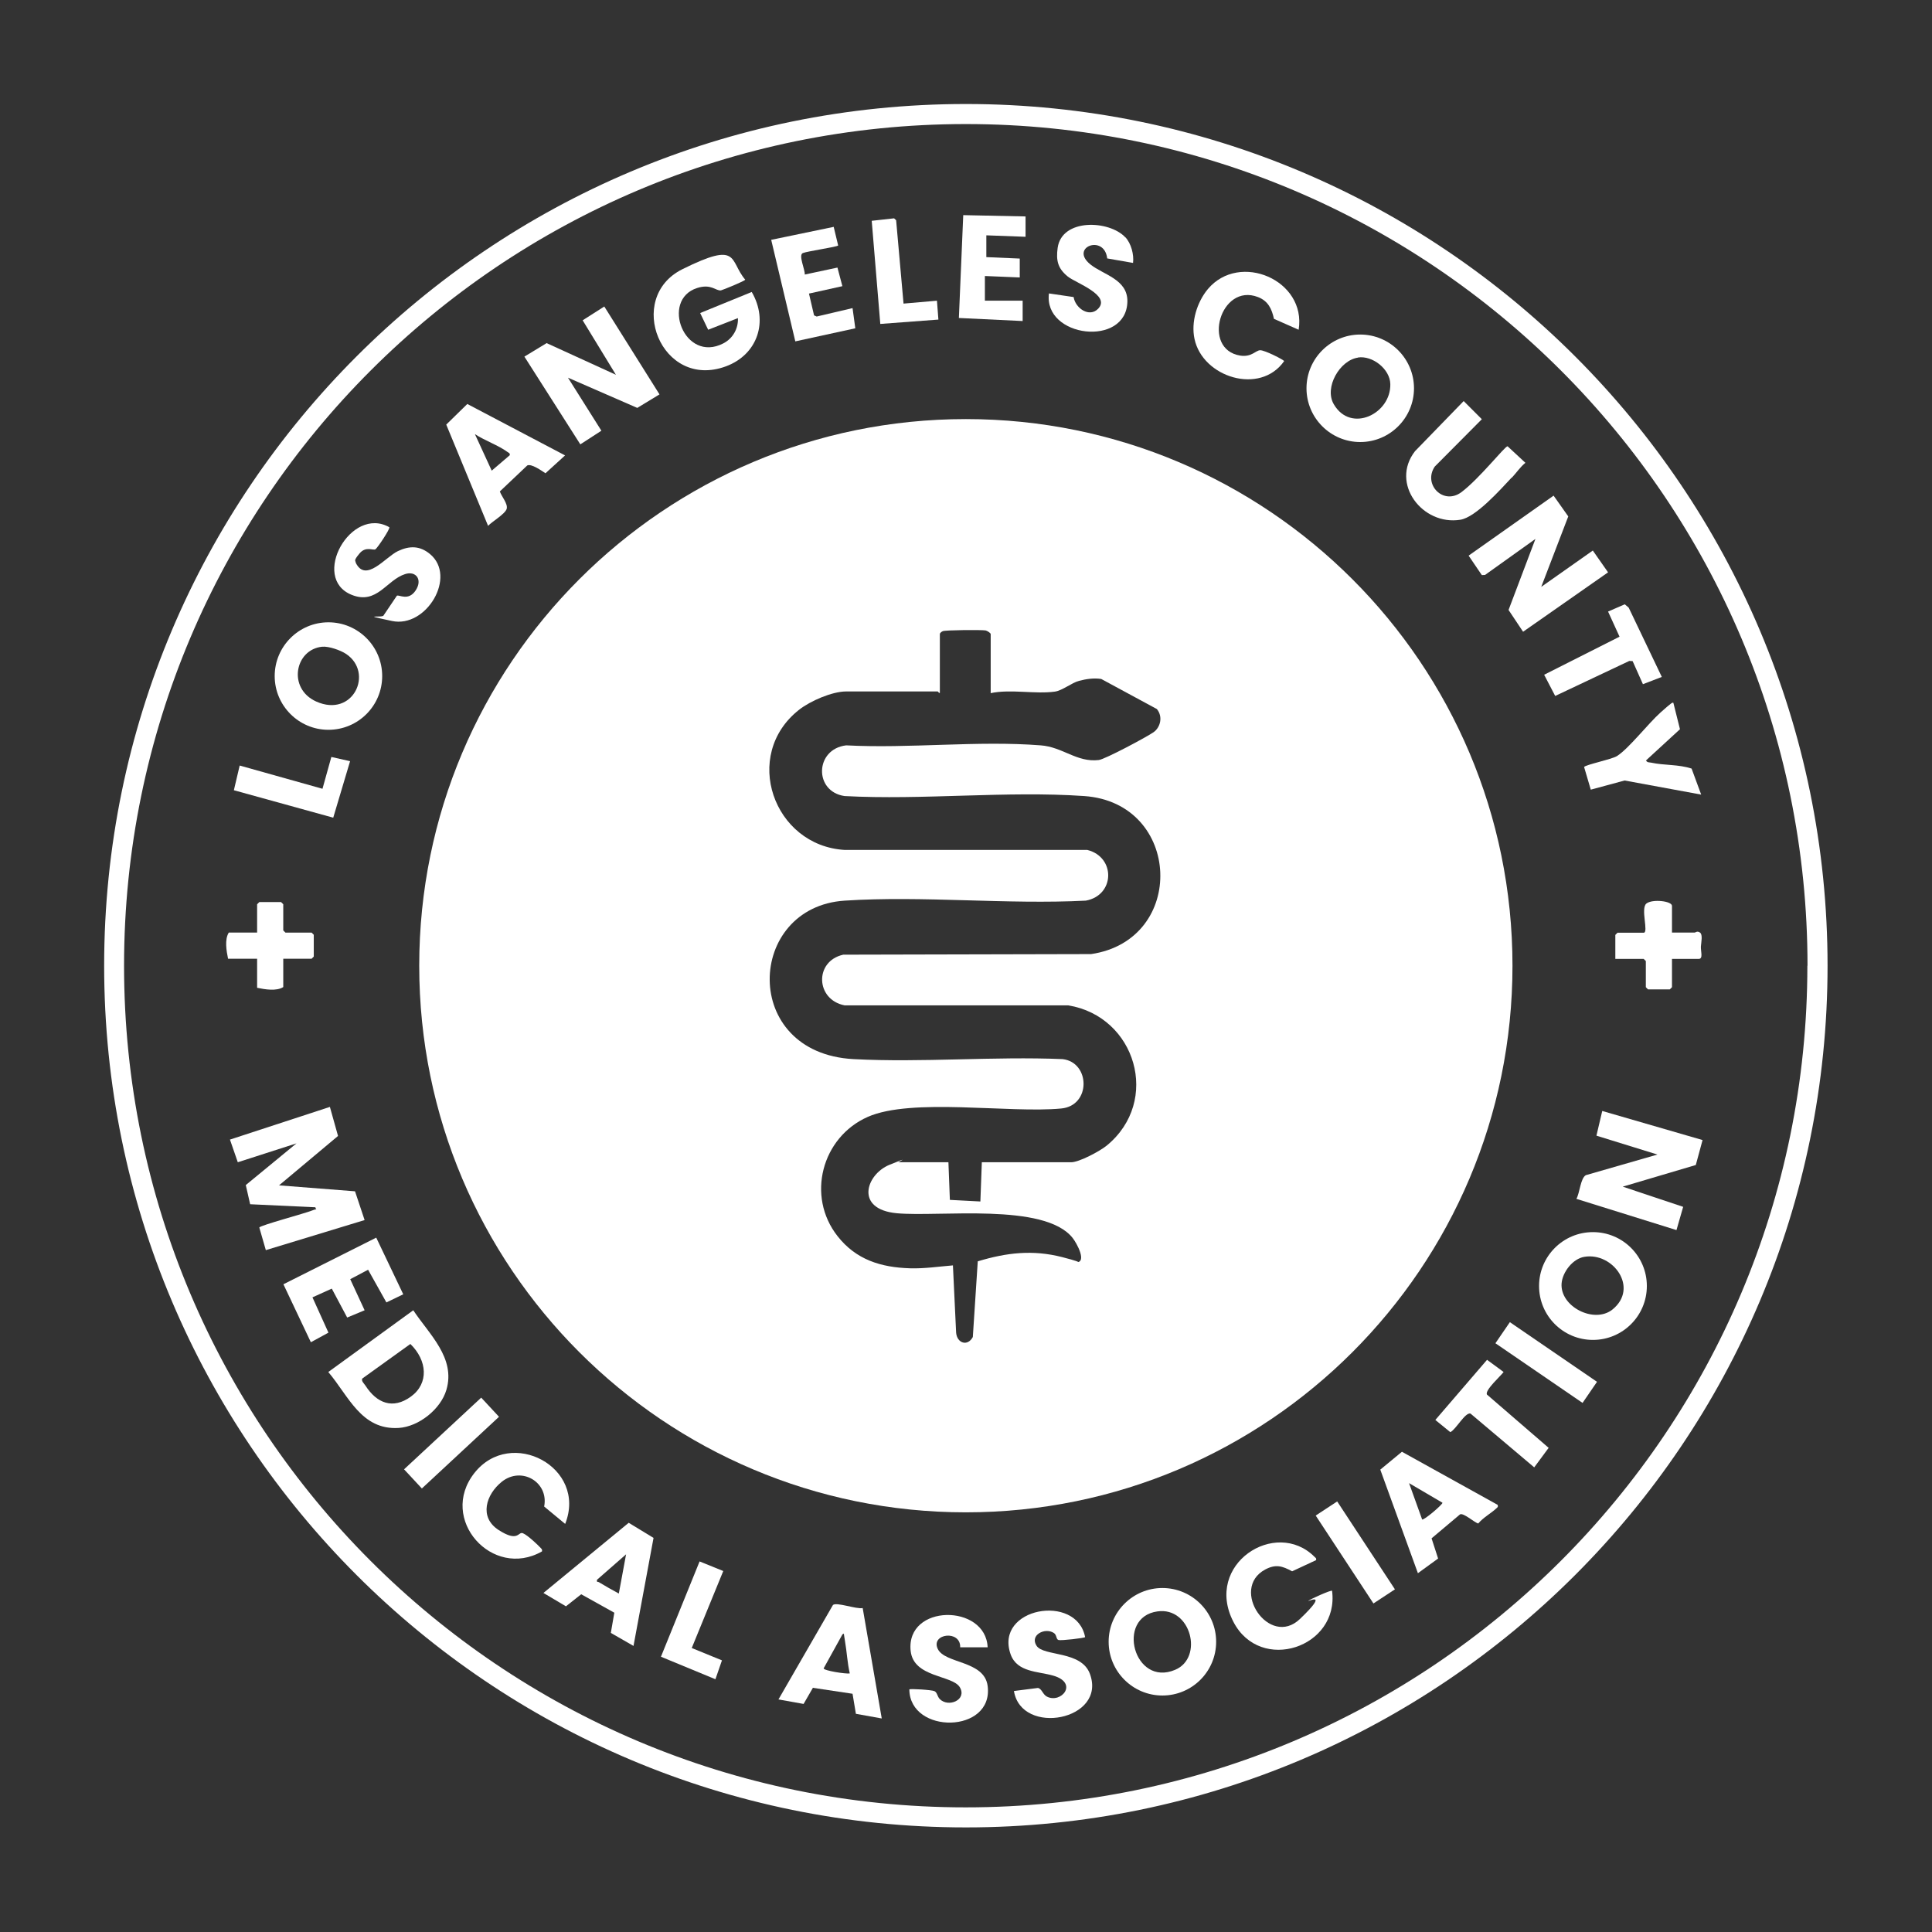 <?xml version="1.0" encoding="UTF-8"?>
<svg id="Layer_1" xmlns="http://www.w3.org/2000/svg" version="1.1" viewBox="0 0 1330 1330">
  <rect x="0" y="0" width="1330" height="1330" fill="#333333" stroke="none"/>
  <!-- Generator: Adobe Illustrator 29.3.1, SVG Export Plug-In . SVG Version: 2.1.0 Build 151)  -->
  <defs>
    <style>
      .st0 {
        fill: #fff;
      }
    </style>
  </defs>
  <path class="st0" d="M1258.1,664.8c0,327.6-265.6,593.2-593.2,593.2S71.7,992.4,71.7,664.8,337.3,71.6,664.9,71.6s593.2,265.6,593.2,593.2h0ZM1244.3,664.8c0-320-259.4-579.4-579.4-579.4S85.4,344.8,85.4,664.8s259.4,579.4,579.4,579.4,579.4-259.4,579.4-579.4h0Z"/>
  <path class="st0" d="M1041.2,664.8c0,207.8-168.5,376.3-376.3,376.3s-376.3-168.5-376.3-376.3,168.5-376.3,376.3-376.3,376.3,168.5,376.3,376.3ZM682,477v-40.5c0-.7-2.4-2.3-3.5-2.5-2.9-.5-27.7-.3-29.5.5s-2,1.8-2,2v40.5c-.7.3-1.2-1-1.5-1h-63c-9.7,0-24.8,6.6-32.4,12.6-39.7,31.2-17.7,93.6,31.4,96.5h167c19.6,4.9,19.1,31.2-1,34.9-54.3,2.8-112-3.5-166,0-67.8,4.4-71.9,104.9,6,109.1,47.2,2.5,96.6-2,144,0,19.1,2.2,19.7,32.1-1,34-35.8,3.4-102.9-7.6-133.2,5.8-31.6,14-42.4,54.6-20.7,82.1,12.7,16.2,29.8,21.5,49.9,22.1,9.9.3,19.7-1.2,29.5-2l2.2,46.3c.6,7.3,7.9,9.7,11.5,3l3.4-52.1c19.9-6,37.8-8.1,58.1-2.9s7.1,3.5,9.3,3.6c8.3.5.7-13.3-2.1-16.8-19.4-24.5-91.8-14.3-121-17s-21.2-26.7-5.2-33.3,5.9-1.8,6.2-1.8h34.5l1,25.9,21,1.1,1-27h61.5c5.5,0,19.9-7.7,24.5-11.5,37.4-30.7,20-88.9-26.5-96.5h-153.9c-20-3.8-21.1-30.4-1-34.9l170.6-.4c66.1-9.7,62.5-104.1-4.7-108.8-53.4-3.7-111.2,2.9-165,0-21.2-3.1-20.5-32.3,1.1-34.9,43.6,2.3,90.8-3.4,133.9,0,15.2,1.1,24.9,11.9,40,10.1,4.3-.5,33.3-16,37.8-19.2s6.6-10.5,2.2-15.9l-38.3-20.7c-5.1-.8-10.3,0-15.3,1.3s-11.5,6.7-16.6,7.4c-13.7,1.9-30.6-1.9-44.4,1.1h.2Z"/>
  <path class="st0" d="M192,816l52.4,4.1,6.6,19.8-68,20.7-4.5-15.6c1.1-1.6,31.5-9.7,36.4-11.7s2.7.6,2.2-2.2l-44.9-2.1-3-13.2,34.9-28.7-40.4,13-5.4-15.6,68.8-22.5,5.6,20-40.6,34h-.1Z"/>
  <polygon class="st0" points="1061 404 1096.5 379 1107 394 1048.5 434.9 1038.5 419.9 1057 371 1022.3 395.8 1020.1 395.9 1011 382.5 1069.5 341.2 1079.6 355.5 1061 404"/>
  <polygon class="st0" points="416 211 454 271.5 438.7 280.8 391 260 414 296.5 399.5 305.9 361 245.5 376.3 236.2 424 258 401.1 220.5 416 211"/>
  <path class="st0" d="M1172,785l-4.6,17-50.3,14.9,41.6,13.9-4.6,16-68.9-21.5c2.3-3.9,2.8-14.2,6.5-16.3l49.3-14.2-42-13,4-17,69,20v.2Z"/>
  <path class="st0" d="M508,219l-20.5,8-5.5-11.5,35.5-14.5c11.7,20.1,4.1,43.1-17.8,51.2-44.5,16.4-69.6-47.2-29.9-66.9s32-6,43.2,7.2c0,.9-15.7,7.2-16.7,7.4-3.5.5-6.7-4.8-16.5-1.6-25.2,8.2-8.7,51.9,18.1,38.1,6.5-3.3,10.4-10.1,10.1-17.4h0Z"/>
  <path class="st0" d="M284.5,902c11,16.6,29.3,32.8,22.8,54.8-3.9,13.3-19,25.3-32.8,26.2-25.8,1.6-34.5-22-48.5-38.5l58.5-42.5ZM282.5,925.2l-33.1,23.8c-.9,1.7,1.4,3.6,2.2,4.9,7.7,12,18.8,16.6,31.3,7.5s11.2-24.9-.4-36.2Z"/>
  <path class="st0" d="M1133.7,885.3c0,20.5-16.6,37.1-37.1,37.1s-37.1-16.6-37.1-37.1,16.6-37.1,37.1-37.1,37.1,16.6,37.1,37.1ZM1090.7,865.2c-8,1.3-15.1,10.5-15.7,18.4-1.1,15.9,22.4,27.9,35,17.9,18.5-14.9.4-39.6-19.3-36.3h0Z"/>
  <path class="st0" d="M263.1,465.4c0,20.5-16.6,37-37,37s-37-16.6-37-37,16.6-37,37-37,37,16.6,37,37ZM221.8,445.2c-18.8,1.9-24,28.7-4.2,37.7,25.5,11.5,39.9-19.8,20.7-32.7-3.9-2.6-11.9-5.4-16.5-5Z"/>
  <path class="st0" d="M837.2,1130.2c0,20.5-16.6,37-37,37s-37-16.6-37-37,16.6-37,37-37,37,16.6,37,37ZM796.8,1109.3c-28.9,4-16.2,52.3,12.2,40.2,19.7-8.3,10.9-43.5-12.2-40.2Z"/>
  <path class="st0" d="M973.4,267.3c0,20.4-16.6,37-37,37s-37-16.6-37-37,16.6-37,37-37,37,16.6,37,37ZM934.8,246.2c-12.5,1.8-23.4,20.6-16.6,32.1,11.7,20.1,39.4,6.6,38.9-13.9-.2-10.3-12.2-19.8-22.3-18.3h0Z"/>
  <path class="st0" d="M336,362l-28.8-69.7,14.5-14.2,67.3,35.4-13.5,12.3c-2.7-1.8-9.6-6.7-12.5-5.4l-18.9,17.9c1.1,3.4,5.7,8.5,4.7,12s-10.4,9-12.8,11.7h0ZM327,299l11.5,25,12.4-10.6c.4-1.4-.8-1.7-1.6-2.3-6.3-4.6-15.6-7.8-22.3-12.2h0Z"/>
  <path class="st0" d="M1031,1036c.3,1.4.2,1.3-.6,2.1-3.8,3.6-9.3,6.5-12.8,10.7-2.9-.9-10.1-7.5-12.5-6.3l-19.6,16.5,4.5,13.9-13.9,10.1-25.9-71.3,14.9-12.3,66,36.6h-.1ZM979,1046c1,.9,14.3-10.4,14-11.5l-23-13.5,9,25Z"/>
  <path class="st0" d="M436,1133l-15.5-8.9,2.4-13.9-22.8-12.7-10.5,8.3-15.5-9.2,58.7-48.3,17.1,10.4-13.8,74.4h-.1ZM426,1097l5-27-20,17.5c-.4,2,.5,1.2,1.3,1.7,4.4,2.7,9.1,5.3,13.7,7.8Z"/>
  <path class="st0" d="M593.9,1107.1l13.1,75.9-17.8-3.2-2.3-13.8-27.3-4.1-6.4,11.1-17.3-3.1,37.5-65c2.4-2.2,16.1,3,20.4,2.1h0ZM585,1152c-1.7-7.3-2-14.8-3.3-22.2s-.2-4.8-1.7-4.8l-13,23.5c0,1.6,15.5,4,18,3.5Z"/>
  <path class="st0" d="M1040.7,328.7c-7.8,8.3-24.7,27.4-35.4,29.1-26,4.2-48.5-24.9-31.2-47.2l33.5-34.5,12.5,12.5-32.4,32.6c-8.3,12.3,6,27,18.5,17.5s29.4-31.1,31.6-31.5l12.3,11.4c-3.6,2.9-6.2,6.9-9.3,10.2h0Z"/>
  <path class="st0" d="M894,227l-17-7.5c-1.5-6.9-4-12.3-11-15-25.8-10-39.1,36-12.2,40.3,7.8,1.2,10.6-3.6,13.7-3.7s16.3,6.6,16.5,7.5c-16.5,23.6-56.1,11.2-61.7-15.3-2.5-11.6,1.7-25.3,9.2-34.3,21.8-25.9,68-6.2,62.5,28Z"/>
  <path class="st0" d="M389,1049l-14.4-11.9c3.3-16.7-15.5-27.9-29.1-17.1-11,8.8-15.9,24.5-2.2,33.3s13.3.8,16.7,2.2,10.5,8.3,11.6,9.5,1.8,1.4,1.5,3c-34.1,19.5-71.6-22.2-46.5-54s77.8-3.9,62.5,35h-.1Z"/>
  <path class="st0" d="M906,1074l-16.5,7.7c-6.8-3.7-11.3-5.1-18.6-1.2-24.6,13.3,2.9,54.2,24,34s4.4-11.3,5.8-12.5,15.7-7.6,16.3-6.9c5.1,39.1-49.4,57.1-67.9,21.4-20.5-39.6,29-71.6,55.8-44.8.8.8,1.4.9,1.1,2.4h0Z"/>
  <path class="st0" d="M680,1134h-19c.4-12.1-20.3-9.5-15.5,1s32.1,7.9,34.4,25.6c4.3,32.9-53.6,33.6-53.9,2.4.6-.6,15.4.3,17.3,1.2s1.9,3.6,3.6,5.4c6,6.1,18.9.6,13.9-8s-31.9-6.5-33.9-25.1c-3.4-32.5,51.7-32.6,53-2.5h.1Z"/>
  <path class="st0" d="M268,363c.7,1-8,14-9.5,15.1s-6.6-2.4-11,2.9-2.7,4.7-2.6,6.4c6.9,14.1,20.4-3.9,29-8,8-3.8,15.1-3.8,22.1,2,18.7,15.5-2.5,51.1-26.1,46.1s-6.2-1.8-5.8-3.9l9.1-13.5c1.5-.9,7.9,3.9,12.9-3.6s.2-13.7-7.2-11.3c-12.9,4.1-19.4,21.3-36.8,14.3-28.6-11.5-.5-61.7,26-46.5h0Z"/>
  <path class="st0" d="M747,1127c-.6.7-16.5,2.5-18.3,2s-1.1-3.6-3.3-4.9c-6.1-3.9-16.7,1.5-11.8,8.9s30.8,3.2,36.7,19.3c11.8,32-47.2,43.1-52.3,11.8l16.5-2.1c2.7.5,3.3,4.4,6.1,5.9,9.8,5.2,22.2-9.3,4.4-14.4-10.4-3-24.9-2.2-29.3-14.7-11.3-32.1,45.5-42.2,51.3-11.8h0Z"/>
  <path class="st0" d="M774.7,163.3c4,4.3,6,11.9,5.3,17.7l-17.8-3.1c-1.9-16.9-26.2-7.7-11.6,4.1,8.9,7.2,25.7,10.2,25.5,25.5-.5,31.8-57.9,25-54-5.5l17,2.5c1.1,7.6,10.8,14.4,16.9,8,8.9-9.3-15.4-17.7-20.9-22.1-6.9-5.6-8.2-11-7-19.8,2.9-20.4,35.5-19.1,46.6-7.2h0Z"/>
  <polygon class="st0" points="259 852 277.6 891 266 896.6 253.4 874.1 241.1 880.6 251 902 239 907 228.4 887.1 215.1 893.1 226.1 917.4 214 924 195.1 884.1 259 852"/>
  <path class="st0" d="M573.9,156.1l3.1,12.9c-.9,1-21,3.9-24.3,5.2s1.6,11.4,1.3,14.8l22.5-4.8,3.4,12.8-23,5.1,3.5,15,1.8.8,24.7-5.8,1.9,13.9-41.3,9-16.6-69.9,42.9-8.9h0Z"/>
  <polygon class="st0" points="706 149 706 163 679 162 679 177 702 178 702 191 678 190 678 207 704 207 704 221 660.1 218.9 663.1 148.1 706 149"/>
  <path class="st0" d="M1152,484l4.5,18-23.4,21.5c1,1.6,2.1,1.2,3.5,1.5,9.1,2,18.9,1.1,27.9,4.1l6.6,17.9-52.7-9.7-23.3,6.3-4.6-15.6c1.1-1.6,18.8-5.2,22.6-7.5,8.1-5.1,21.6-22.5,30-30s8.3-7.1,9-6.5h0Z"/>
  <path class="st0" d="M1151,642h15.5c.8,0,1.8-1.4,3.8,0s.8,6.7.6,9.6,1.7,8.5-1.4,8.5h-18.5v19.5l-1.5,1.5h-15l-1.5-1.5v-18l-1.5-1.5h-19.5v-16.5l1.5-1.5h18c3.6,0-2.3-16.8,1.9-20.1s17.6-1.7,17.6,1.6v18.5h0Z"/>
  <path class="st0" d="M195,660v19.5c-4.7,3-12.7,1.6-18,.5v-20h-20c-1.1-5.3-2.5-13.3.5-18h19.5v-19.5l1.5-1.5h15l1.5,1.5v18l1.5,1.5h18l1.5,1.5v15l-1.5,1.5h-19.5Z"/>
  <path class="st0" d="M1056,1010l-43.7-36.9c-3.7-1-10.1,11.1-13.9,12.8l-10.3-8.4,35.6-41.4,11.4,8.4c-2,2.7-13,12.5-11.5,15.5l42.5,36.7-9.9,13.4h-.2Z"/>
  <polygon class="st0" points="1144 466 1131 471 1123.9 455.1 1121.6 455 1070.6 479.1 1063 464.5 1114.9 438.3 1107 421 1118.5 416 1121.2 418.3 1144 466"/>
  <polygon class="st0" points="241 524 229.4 562.9 161 544 165 527 222 543 228.1 521.1 241 524"/>
  <polygon class="st0" points="497 1143 492.5 1156 455 1140.5 481.6 1074.9 497.9 1081.5 476.2 1134.5 497 1143"/>
  <polygon class="st0" points="622 209 645 207 646 220 606 223 600.1 152 615.5 150.3 616.9 151.6 622 209"/>
  <rect class="st0" x="274.6" y="984.4" width="72.5" height="18" transform="translate(-593.1 477.3) rotate(-42.9)"/>
  <rect class="st0" x="924.1" y="1032.5" width="17.7" height="72.4" transform="translate(-433.5 687.7) rotate(-33.3)"/>
  <rect class="st0" x="1055.7" y="901.6" width="17.6" height="72.7" transform="translate(-310.9 1286.4) rotate(-55.6)"/>
</svg>